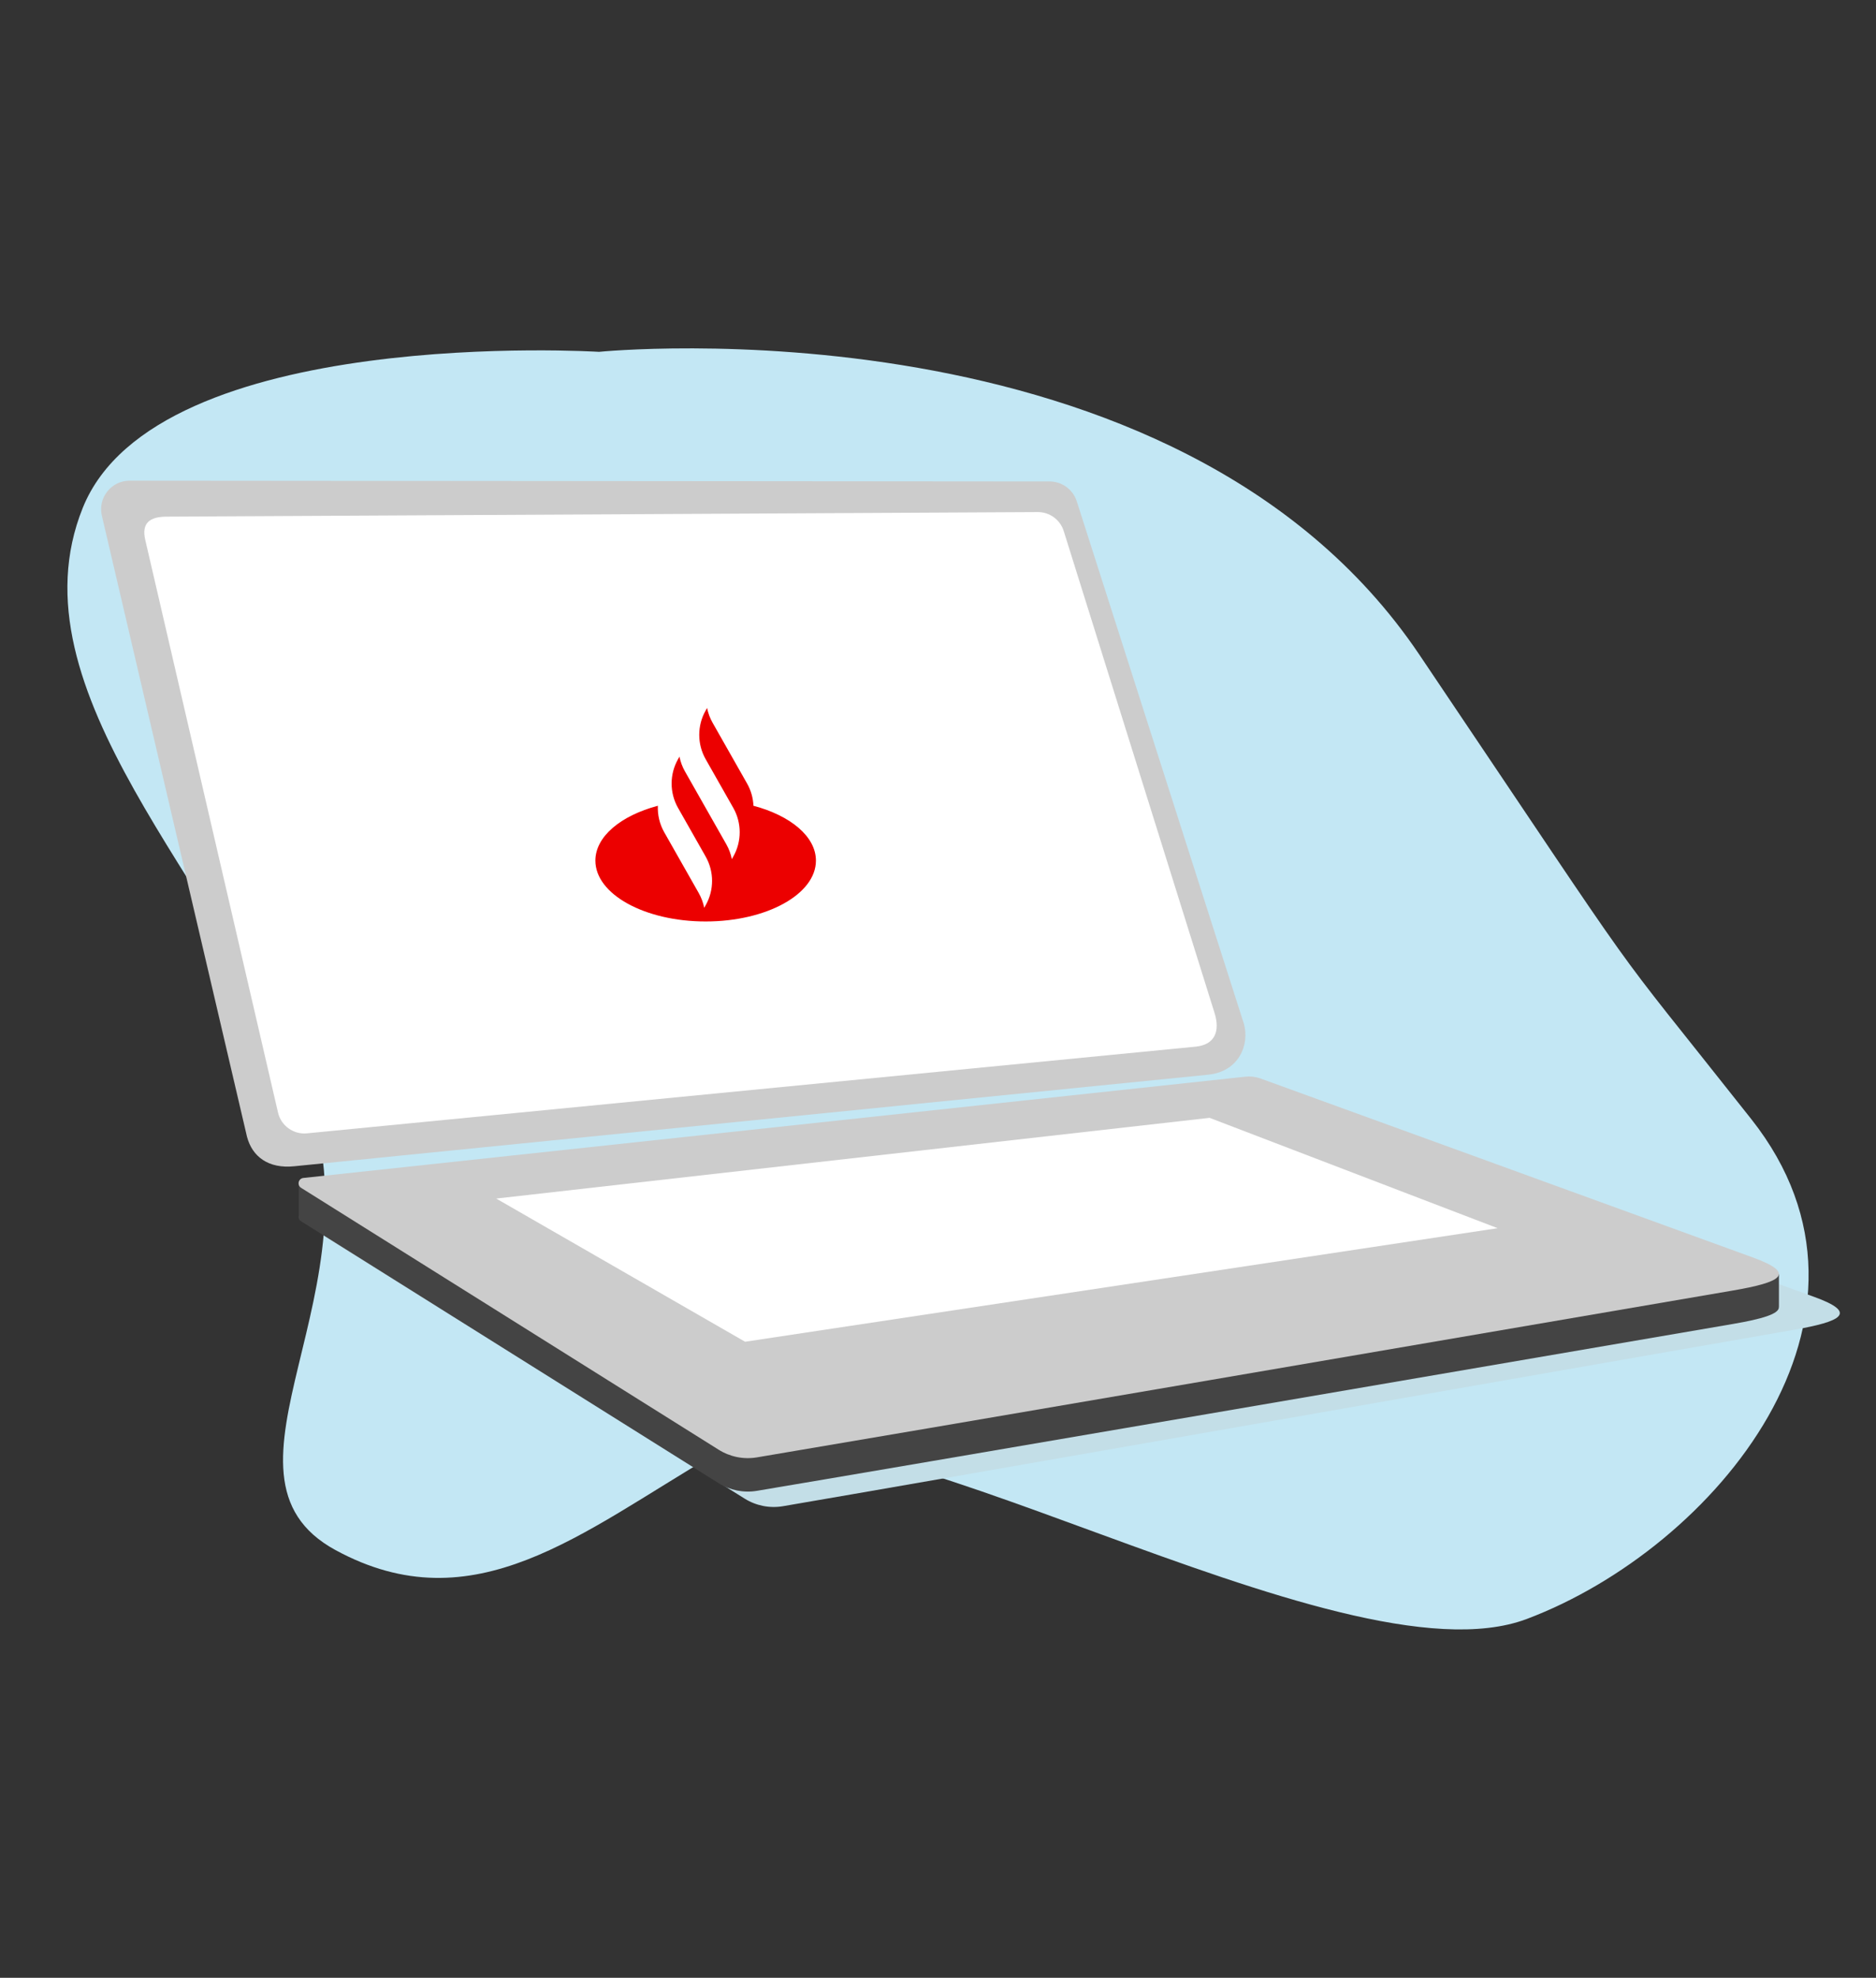 <?xml version="1.0" encoding="UTF-8"?>
<svg width="167px" height="176px" viewBox="0 0 167 176" version="1.1" xmlns="http://www.w3.org/2000/svg" xmlns:xlink="http://www.w3.org/1999/xlink">
    <rect x="0" y="0" width="167" height="176" fill="#333333" stroke="none"/>
    <title>Fase1-candidatura-de-uma-obra</title>
    <g id="Fase1-candidatura-de-uma-obra" stroke="none" stroke-width="1" fill="none" fill-rule="evenodd">
        <path d="M113.678,31.309 C113.678,31.309 153.055,28.859 159.632,45.191 C166.208,61.523 147.336,78.729 139.985,96.638 C132.634,114.547 149.456,131.233 137.137,137.937 C124.818,144.641 115.245,136.364 103.408,129.434 C91.57,122.503 47.774,150.357 31.084,144.068 C14.395,137.779 -2.816,117.193 11.097,99.594 C25.01,81.995 19.014,90.376 40.656,58.25 C62.298,26.124 113.678,31.309 113.678,31.309" id="Fill-1" fill="#C3E7F4" transform="translate(83.5, 88) scale(-1, 1) translate(-83.5, -88) "></path>
        <g id="Group" transform="translate(9, 11)">
            <g id="Laptop" transform="translate(0, 31.775)">
                <path d="M20.066,67.374 L57.291,90.586 C58.309,91.221 59.518,91.46 60.698,91.259 C71.604,89.407 131.134,78.963 150.698,75.561 C154.891,74.829 156.476,74.066 152.459,72.618 C140.159,68.178 112.945,58.356 108.586,56.795 C108.156,56.641 107.702,56.59 107.252,56.639 L20.267,66.495 C19.816,66.544 19.681,67.135 20.066,67.374" id="Shadow" fill="#C3DEE7"></path>
                <path d="M149.359,70.614 L145.179,71.427 C132.204,66.707 107.347,57.67 103.201,56.173 C102.773,56.019 102.32,55.965 101.869,56.012 L21.386,64.663 L17.596,62.338 L17.596,65.39 C17.551,65.574 17.611,65.783 17.804,65.905 L54.973,89.211 C55.989,89.846 57.195,90.088 58.378,89.891 C69.288,88.067 125.696,78.396 145.268,75.041 C147.806,74.605 149.391,74.154 149.352,73.542 C149.354,73.542 149.359,73.538 149.359,73.538 L149.359,70.614 Z" id="Shadow" fill="#444444"></path>
                <path d="M17.804,62.928 L54.974,86.232 C55.988,86.869 57.196,87.113 58.379,86.914 C69.287,85.087 125.695,75.419 145.269,72.064 C149.46,71.345 151.051,70.586 147.038,69.125 C134.749,64.656 107.558,54.767 103.202,53.196 C102.772,53.042 102.321,52.988 101.87,53.037 L18.008,62.049 C17.556,62.098 17.42,62.686 17.804,62.928" id="Base" fill="#CCCCCC"></path>
                <path d="M0.068,3.115 L12.988,58.385 C13.45,60.137 14.879,61.249 17.204,61.007 L98.536,52.862 C101.29,52.594 102.265,50.182 101.724,48.309 L86.851,1.832 C86.513,0.782 85.536,0.068 84.432,0.068 L2.544,0 C0.908,-0.003 -0.305,1.52 0.068,3.115" id="Cover" fill="#CCCCCC"></path>
                <path d="M3.933,5.279 L15.749,56.229 C16.022,57.412 17.138,58.205 18.345,58.077 L97.493,50.359 C99.168,50.166 99.6,48.969 99.136,47.423 L85.687,4.464 C85.366,3.47 84.44,2.794 83.396,2.792 L5.866,3.2 C4.32,3.198 3.582,3.769 3.933,5.279" id="Screen" fill="#FFFFFF"></path>
                <polygon id="Keyboard" fill="#FFFFFF" points="35.172 63.882 57.327 76.624 124.318 66.519 98.675 56.699"></polygon>
            </g>
        </g>
        <g id="d.-logo-/-symbol-/-red" transform="translate(53, 63)" fill="#EC0000">
            <path d="M13.505,6.725 L10.431,1.309 C10.197,0.896 10.035,0.454 9.945,0 L9.817,0.226 C9.056,1.567 9.056,3.218 9.817,4.559 L12.276,8.891 C13.037,10.232 13.037,11.883 12.276,13.224 L12.147,13.45 C12.057,12.996 11.895,12.554 11.661,12.14 L7.972,5.642 C7.738,5.229 7.576,4.786 7.486,4.332 L7.358,4.559 C6.599,5.895 6.597,7.539 7.35,8.877 L9.817,13.224 C10.578,14.564 10.578,16.215 9.817,17.556 L9.688,17.782 C9.598,17.328 9.436,16.886 9.202,16.473 L6.128,11.057 C5.716,10.331 5.527,9.513 5.562,8.703 C2.271,9.578 0,11.435 0,13.585 C0,16.575 4.395,19 9.817,19 C15.238,19 19.633,16.575 19.633,13.585 C19.633,11.435 17.362,9.577 14.071,8.703 C14.042,8.018 13.854,7.339 13.505,6.725 Z" id="🔒-color-locked"></path>
        </g>
    </g>
</svg>